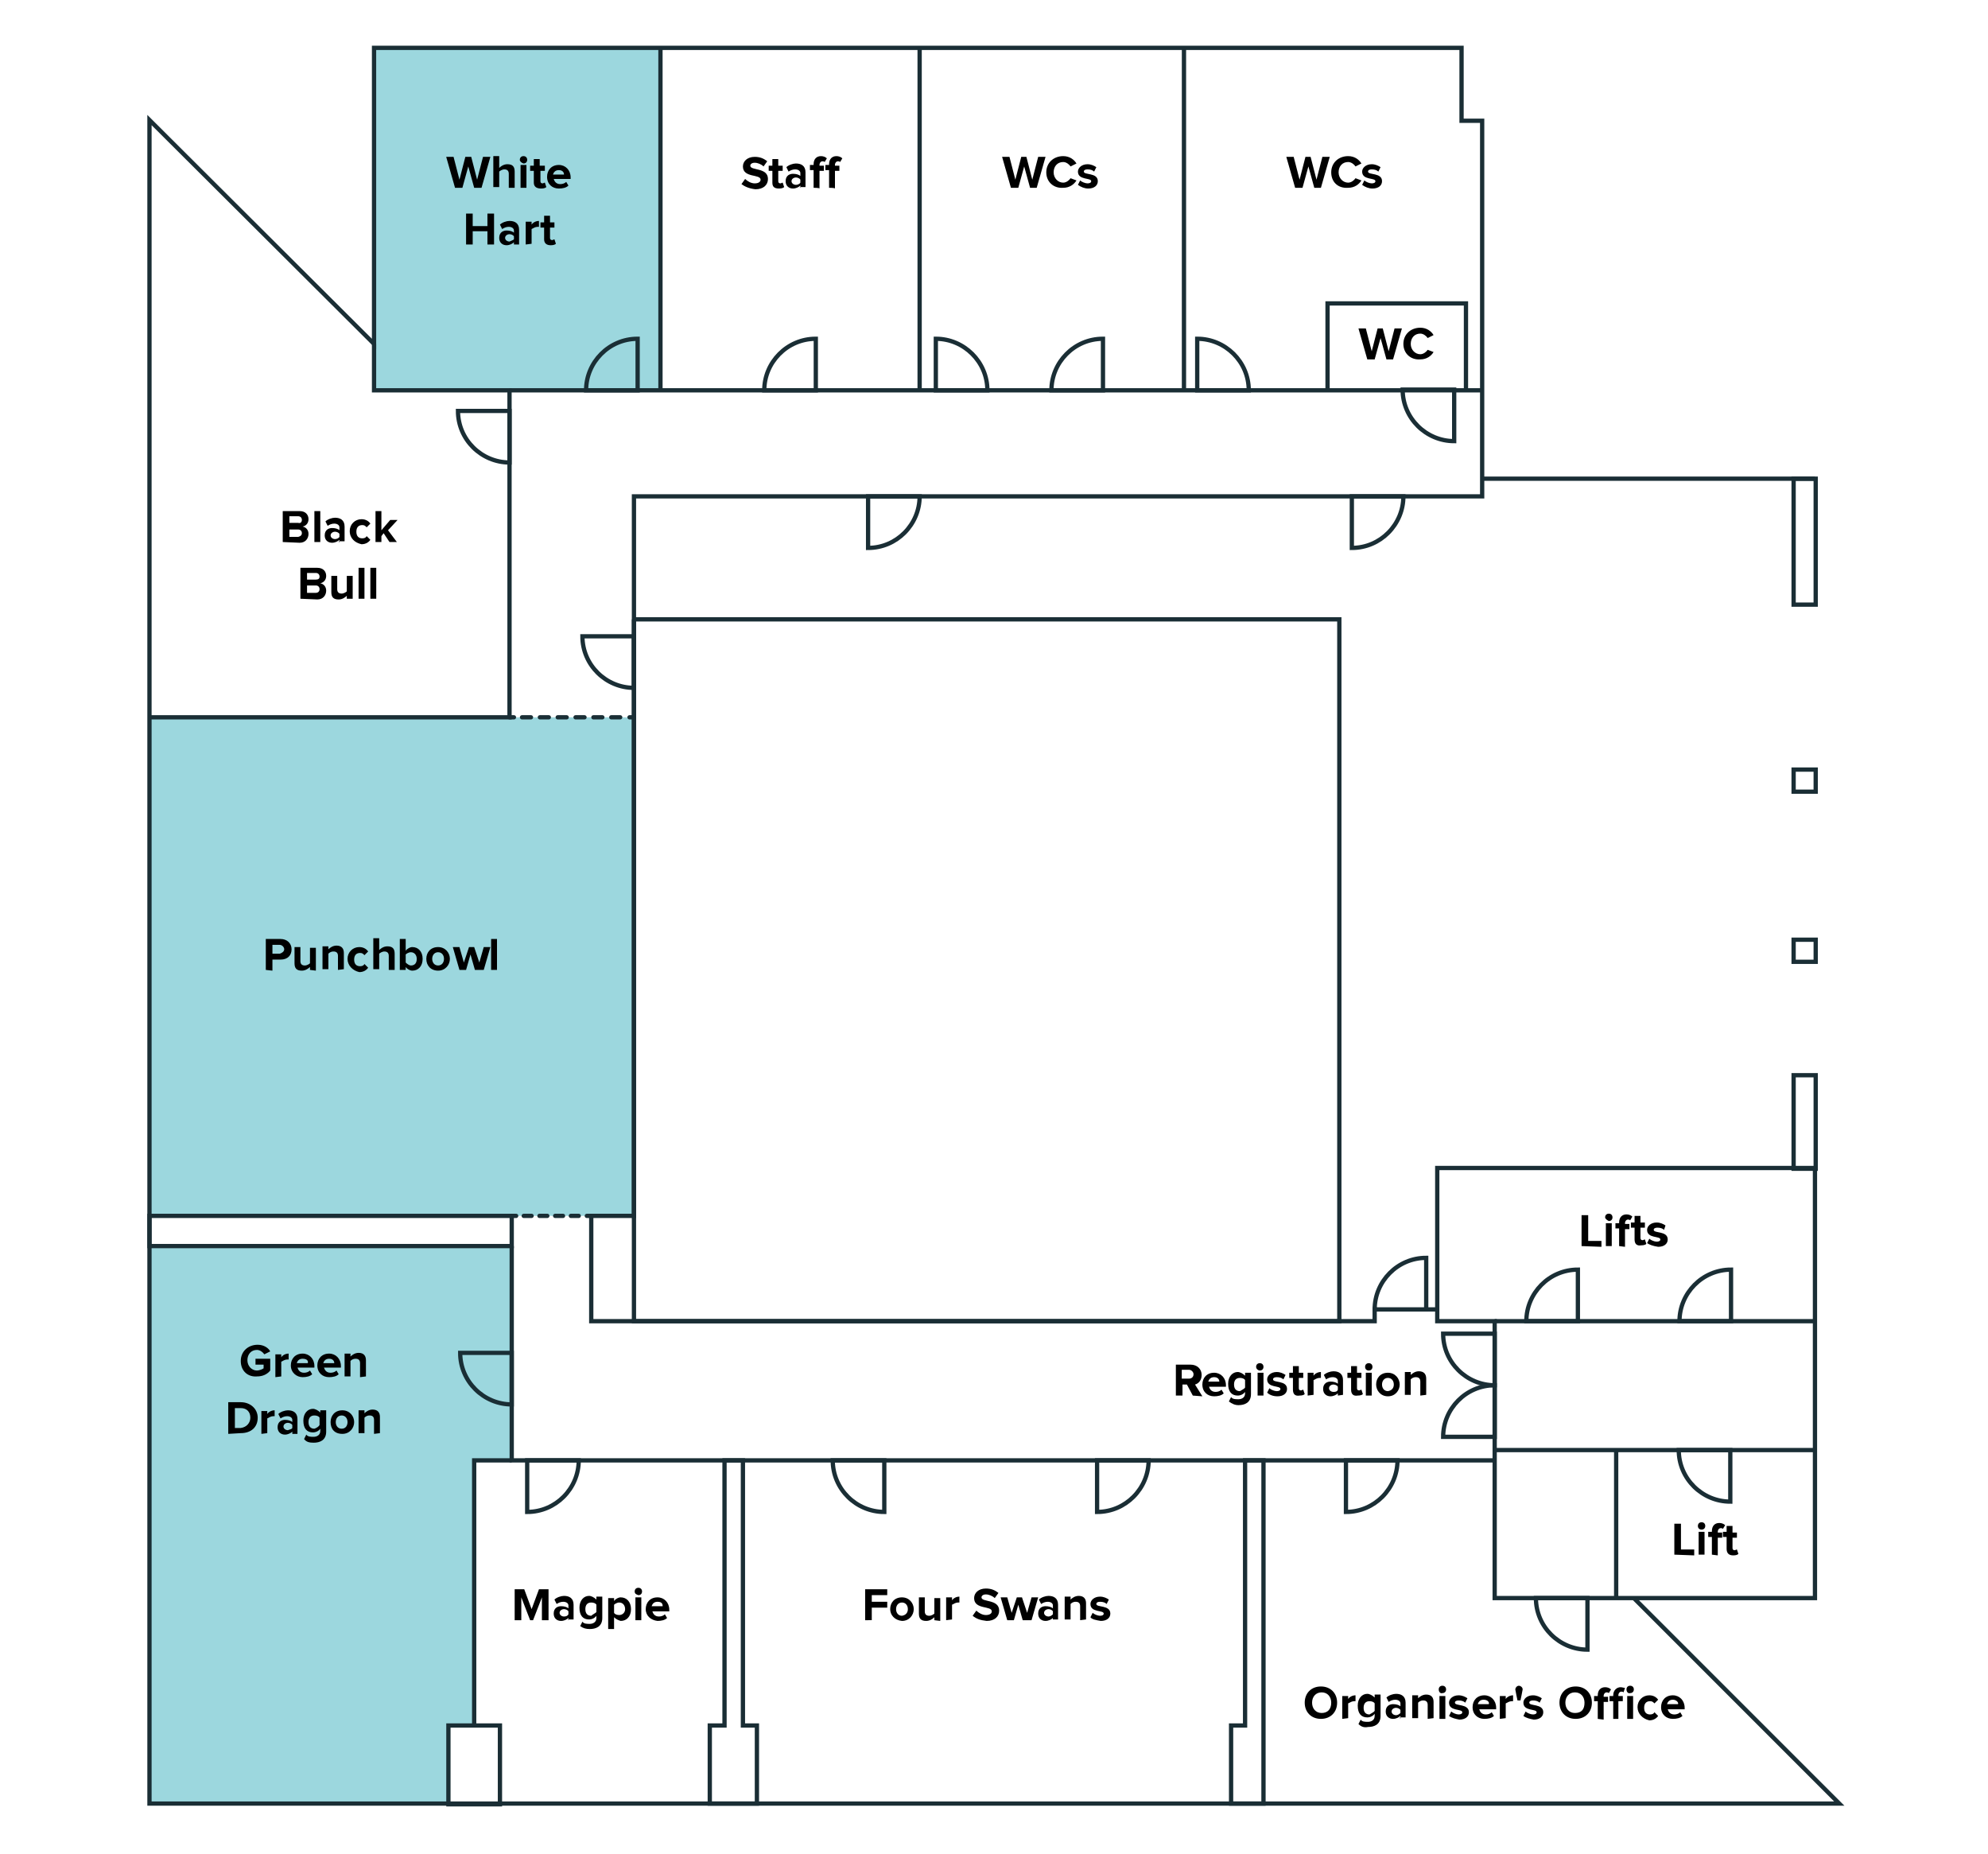 <?xml version="1.0" encoding="UTF-8"?>
<!-- Generator: Adobe Illustrator 27.8.0, SVG Export Plug-In . SVG Version: 6.00 Build 0)  -->
<svg xmlns="http://www.w3.org/2000/svg" xmlns:xlink="http://www.w3.org/1999/xlink" version="1.1" id="Layer_1" x="0px" y="0px" viewBox="0 0 270 251.8" style="enable-background:new 0 0 270 251.8;" xml:space="preserve">
<style type="text/css">
	.st0{fill:none;}
	.st1{fill:none;stroke:#1A2E35;stroke-width:0.581;stroke-miterlimit:10;}
	.st2{opacity:0.7;fill:#73C7D1;enable-background:new    ;}
	.st3{fill:none;stroke:#1A2E35;stroke-width:0.581;stroke-linecap:round;stroke-linejoin:round;}
	.st4{fill:none;stroke:#1A2E35;stroke-width:0.581;stroke-linecap:round;stroke-linejoin:round;stroke-dasharray:1.212,1.212;}
	.st5{fill:none;stroke:#1A2E35;stroke-width:0.581;stroke-linecap:round;stroke-linejoin:round;stroke-dasharray:1.067,1.067;}
</style>
<g id="Room_colours">
	<polygon class="st0" points="98.4,198.3 64.4,198.3 64.4,234.3 67.9,234.3 67.9,244.9 96.4,244.9 96.4,234.3 98.4,234.3  "></polygon>
	<polygon class="st1" points="100.9,234.3 100.9,198.3 98.4,198.3 98.4,234.3 96.4,234.3 96.4,244.9 98.4,244.9 100.9,244.9    102.8,244.9 102.8,234.3  "></polygon>
	<polygon class="st0" points="169.1,198.3 100.9,198.3 100.9,234.3 102.8,234.3 102.8,244.9 167.2,244.9 167.2,234.3 169.1,234.3     "></polygon>
	<polygon class="st2" points="69.5,169.2 20.3,169.2 20.3,244.9 60.9,244.9 60.9,234.3 64.4,234.3 64.4,198.3 69.5,198.3  "></polygon>
	<rect x="20.3" y="97.4" class="st2" width="65.8" height="67.7"></rect>
	<polygon class="st0" points="69.2,53 50.8,53 50.8,46.7 20.3,16.3 20.3,97.4 68.8,97.4  "></polygon>
	<rect x="50.8" y="6.5" class="st2" width="38.9" height="46.5"></rect>
</g>
<polygon class="st1" points="169.1,198.3 169.1,234.3 167.2,234.3 167.2,244.9 169.1,244.9 171.6,244.9 171.6,198.3 "></polygon>
<rect x="60.9" y="234.3" class="st1" width="7" height="10.7"></rect>
<rect x="20.3" y="165.1" class="st1" width="49.2" height="4.1"></rect>
<polyline class="st1" points="186.7,177.5 186.7,179.4 80.3,179.4 80.3,165.1 86.1,165.1 86.1,67.4 201.3,67.4 201.3,16.4   198.5,16.4 198.5,6.5 50.8,6.5 50.8,46.7 20.3,16.3 20.3,244.9 249.8,244.9 221.9,217 246.5,217 246.5,158.6 195.2,158.6   195.2,179.4 203,179.4 203,217 209.7,217 221.9,217 "></polyline>
<line class="st1" x1="203" y1="179.4" x2="246.5" y2="179.4"></line>
<line class="st1" x1="203" y1="196.9" x2="246.5" y2="196.9"></line>
<polyline class="st1" points="20.3,97.4 69.2,97.4 69.2,53 50.8,53 50.8,46.7 "></polyline>
<line class="st1" x1="69.2" y1="53" x2="201.3" y2="53"></line>
<line class="st1" x1="89.7" y1="6.5" x2="89.7" y2="53"></line>
<line class="st1" x1="124.9" y1="6.5" x2="124.9" y2="53"></line>
<line class="st1" x1="160.8" y1="6.5" x2="160.8" y2="53"></line>
<polyline class="st1" points="69.5,169.2 69.5,198.3 81.8,198.3 171.6,198.3 203,198.3 "></polyline>
<polyline class="st1" points="86.1,84.1 86.1,179.4 181.9,179.4 181.9,84.1 86.1,84.1 "></polyline>
<line class="st1" x1="201.3" y1="65" x2="246.5" y2="65"></line>
<rect x="243.6" y="65" class="st1" width="3" height="17.1"></rect>
<rect x="243.6" y="104.5" class="st1" width="3" height="3"></rect>
<rect x="243.6" y="127.6" class="st1" width="3" height="3"></rect>
<rect x="243.6" y="146" class="st1" width="3" height="12.7"></rect>
<path class="st1" d="M69.2,62.8L69.2,62.8c-3.8,0-7-3.1-7-7l0,0h7V62.8z"></path>
<path class="st1" d="M69.5,190.7L69.5,190.7c-3.8,0-7-3.1-7-7l0,0h7V190.7z"></path>
<path class="st1" d="M78.6,198.3L78.6,198.3c0,3.8-3.1,7-7,7l0,0v-7H78.6z"></path>
<path class="st1" d="M156,198.3L156,198.3c0,3.8-3.1,7-7,7l0,0v-7H156z"></path>
<path class="st1" d="M189.8,198.3L189.8,198.3c0,3.8-3.1,7-7,7l0,0v-7H189.8z"></path>
<path class="st1" d="M203,188.1L203,188.1c-3.8,0-7-3.1-7-7l0,0h7V188.1z"></path>
<path class="st1" d="M196,195.1L196,195.1c0-3.8,3.1-7,7-7l0,0v7H196z"></path>
<path class="st1" d="M186.7,177.8L186.7,177.8c0-3.8,3.1-7,7-7l0,0v7H186.7z"></path>
<path class="st1" d="M207.3,179.4L207.3,179.4c0-3.8,3.1-7,7-7l0,0v7H207.3z"></path>
<path class="st1" d="M228.1,179.4L228.1,179.4c0-3.8,3.1-7,7-7l0,0v7H228.1z"></path>
<path class="st1" d="M235,203.9L235,203.9c-3.8,0-7-3.1-7-7l0,0h7V203.9z"></path>
<path class="st1" d="M215.6,224L215.6,224c-3.8,0-7-3.1-7-7l0,0h7V224z"></path>
<path class="st1" d="M120.1,205.3L120.1,205.3c-3.8,0-7-3.1-7-7l0,0h7V205.3z"></path>
<path class="st1" d="M79.6,53L79.6,53c0-3.8,3.1-7,7-7l0,0v7H79.6z"></path>
<path class="st1" d="M86.1,93.4L86.1,93.4c-3.8,0-7-3.1-7-7l0,0h7V93.4z"></path>
<path class="st1" d="M103.8,53L103.8,53c0-3.8,3.1-7,7-7l0,0v7H103.8z"></path>
<path class="st1" d="M142.8,53L142.8,53c0-3.8,3.1-7,7-7l0,0v7H142.8z"></path>
<path class="st1" d="M197.5,59.9L197.5,59.9c-3.8,0-7-3.1-7-7l0,0h7V59.9z"></path>
<path class="st1" d="M190.6,67.4L190.6,67.4c0,3.8-3.1,7-7,7l0,0v-7H190.6z"></path>
<path class="st1" d="M124.9,67.4L124.9,67.4c0,3.8-3.1,7-7,7l0,0v-7H124.9z"></path>
<path class="st1" d="M127.1,46L127.1,46c3.8,0,7,3.1,7,7l0,0h-7C127.1,53,127.1,46,127.1,46z"></path>
<path class="st1" d="M162.6,46L162.6,46c3.8,0,7,3.1,7,7l0,0h-7V46z"></path>
<polyline class="st1" points="64.4,234.3 64.4,198.3 69.5,198.3 "></polyline>
<line class="st1" x1="193.8" y1="177.8" x2="195.2" y2="177.8"></line>
<g>
	<line class="st3" x1="69.2" y1="97.4" x2="69.8" y2="97.4"></line>
	<line class="st4" x1="70.9" y1="97.4" x2="84.9" y2="97.4"></line>
	<line class="st3" x1="85.5" y1="97.4" x2="86.1" y2="97.4"></line>
</g>
<g>
	<line class="st3" x1="80.3" y1="165.1" x2="79.7" y2="165.1"></line>
	<line class="st5" x1="78.6" y1="165.1" x2="70.6" y2="165.1"></line>
	<line class="st3" x1="70.1" y1="165.1" x2="69.5" y2="165.1"></line>
</g>
<line class="st1" x1="219.5" y1="196.9" x2="219.5" y2="217"></line>
<polyline class="st1" points="180.3,53 180.3,41.2 199.1,41.2 199.1,53 "></polyline>
<g id="Text">
	<g>
		<path d="M177.2,231.2c0-1.3,0.9-2.2,2.2-2.2s2.2,0.9,2.2,2.2s-0.9,2.2-2.2,2.2C178.1,233.4,177.2,232.5,177.2,231.2z M180.8,231.2    c0-0.8-0.5-1.4-1.3-1.4s-1.3,0.6-1.3,1.4s0.5,1.4,1.3,1.4S180.8,232.1,180.8,231.2z"></path>
		<path d="M182.3,233.4v-3.1h0.8v0.4c0.2-0.3,0.6-0.5,1-0.5v0.8c-0.1,0-0.1,0-0.2,0c-0.3,0-0.6,0.2-0.8,0.3v2L182.3,233.4    L182.3,233.4z"></path>
		<path d="M184.5,234.1l0.3-0.6c0.2,0.3,0.6,0.3,1,0.3s0.9-0.2,0.9-0.8v-0.3c-0.2,0.3-0.6,0.5-1,0.5c-0.8,0-1.3-0.5-1.3-1.6    c0-1,0.6-1.6,1.3-1.6c0.3,0,0.7,0.2,1,0.5v-0.4h0.8v2.9c0,1.2-0.9,1.5-1.7,1.5C185.3,234.6,184.9,234.5,184.5,234.1z M186.7,232.3    v-1c-0.1-0.2-0.4-0.3-0.7-0.3c-0.5,0-0.8,0.3-0.8,0.9s0.3,0.9,0.8,0.9C186.3,232.6,186.6,232.5,186.7,232.3z"></path>
		<path d="M190.2,233.4V233c-0.2,0.2-0.6,0.4-1,0.4c-0.5,0-1-0.3-1-1c0-0.8,0.6-1,1-1s0.8,0.1,1,0.3v-0.4c0-0.3-0.3-0.5-0.7-0.5    c-0.3,0-0.6,0.1-0.9,0.3l-0.3-0.6c0.3-0.3,0.9-0.5,1.3-0.5c0.7,0,1.3,0.3,1.3,1.2v2h-0.8L190.2,233.4L190.2,233.4z M190.2,232.6    v-0.4c-0.1-0.2-0.4-0.3-0.6-0.3c-0.3,0-0.6,0.2-0.6,0.5s0.3,0.5,0.6,0.5C189.8,232.9,190,232.8,190.2,232.6z"></path>
		<path d="M193.9,233.4v-1.9c0-0.4-0.2-0.6-0.6-0.6s-0.6,0.2-0.7,0.3v2.1h-0.8v-3.1h0.8v0.4c0.2-0.2,0.6-0.5,1.1-0.5    c0.7,0,1,0.4,1,1v2.2L193.9,233.4L193.9,233.4z"></path>
		<path d="M195.4,229.4c0-0.3,0.2-0.5,0.5-0.5s0.5,0.2,0.5,0.5s-0.2,0.5-0.5,0.5C195.6,230,195.4,229.7,195.4,229.4z M195.5,233.4    v-3.1h0.8v3.1H195.5z"></path>
		<path d="M196.8,233l0.3-0.6c0.2,0.2,0.7,0.4,1,0.4s0.5-0.1,0.5-0.3c0-0.5-1.8-0.1-1.8-1.3c0-0.5,0.5-1,1.3-1    c0.5,0,0.9,0.2,1.2,0.4l-0.3,0.6c-0.2-0.2-0.5-0.3-0.9-0.3c-0.3,0-0.5,0.1-0.5,0.3c0,0.5,1.9,0.1,1.9,1.3c0,0.6-0.5,1-1.3,1    C197.7,233.4,197.2,233.3,196.8,233z"></path>
		<path d="M200,231.8c0-0.9,0.6-1.6,1.6-1.6c0.9,0,1.6,0.7,1.6,1.7v0.2h-2.3c0.1,0.3,0.3,0.7,0.9,0.7c0.3,0,0.6-0.1,0.8-0.3l0.3,0.5    c-0.3,0.3-0.8,0.4-1.3,0.4C200.7,233.4,200,232.8,200,231.8z M201.5,230.8c-0.5,0-0.7,0.3-0.8,0.6h1.5    C202.3,231.2,202.1,230.8,201.5,230.8z"></path>
		<path d="M203.7,233.4v-3.1h0.8v0.4c0.2-0.3,0.6-0.5,1-0.5v0.8c-0.1,0-0.1,0-0.2,0c-0.3,0-0.6,0.2-0.8,0.3v2L203.7,233.4    L203.7,233.4z"></path>
		<path d="M206.1,230.9c0,0-0.3-1.4-0.3-1.5c0-0.2,0.2-0.5,0.5-0.5c0.2,0,0.5,0.2,0.5,0.5c0,0.1-0.3,1.5-0.3,1.5H206.1z"></path>
		<path d="M206.9,233l0.3-0.6c0.2,0.2,0.7,0.4,1,0.4s0.5-0.1,0.5-0.3c0-0.5-1.8-0.1-1.8-1.3c0-0.5,0.5-1,1.3-1    c0.5,0,0.9,0.2,1.2,0.4l-0.3,0.6c-0.2-0.2-0.5-0.3-0.9-0.3c-0.3,0-0.5,0.1-0.5,0.3c0,0.5,1.9,0.1,1.9,1.3c0,0.6-0.5,1-1.3,1    C207.8,233.4,207.3,233.3,206.9,233z"></path>
		<path d="M211.8,231.2c0-1.3,0.9-2.2,2.2-2.2s2.2,0.9,2.2,2.2s-0.9,2.2-2.2,2.2S211.8,232.5,211.8,231.2z M215.2,231.2    c0-0.8-0.5-1.4-1.3-1.4s-1.3,0.6-1.3,1.4s0.5,1.4,1.3,1.4C214.8,232.6,215.2,232.1,215.2,231.2z"></path>
		<path d="M217,233.4V231h-0.5v-0.7h0.5v-0.1c0-0.7,0.4-1.1,1-1.1c0.3,0,0.6,0.1,0.8,0.3l-0.3,0.5c-0.1-0.1-0.2-0.1-0.3-0.1    c-0.2,0-0.4,0.2-0.4,0.5v0.1h0.6v0.7h-0.6v2.4L217,233.4L217,233.4z M219.1,233.4V231h-0.5v-0.7h0.5v-0.1c0-0.7,0.5-1.1,1-1.1    c0.2,0,0.5,0.1,0.6,0.1l-0.2,0.6c-0.1-0.1-0.2-0.1-0.3-0.1c-0.2,0-0.4,0.2-0.4,0.5v0.1h0.6v0.7h-0.6v2.4H219.1z M220.9,229.4    c0-0.3,0.2-0.5,0.5-0.5s0.5,0.2,0.5,0.5s-0.2,0.5-0.5,0.5C221.1,230,220.9,229.7,220.9,229.4z M221,233.4v-3.1h0.8v3.1H221z"></path>
		<path d="M222.4,231.8c0-0.9,0.7-1.6,1.6-1.6c0.6,0,1,0.3,1.2,0.6l-0.5,0.5c-0.2-0.2-0.3-0.3-0.6-0.3c-0.5,0-0.8,0.3-0.8,0.9    s0.3,0.9,0.8,0.9c0.3,0,0.5-0.1,0.6-0.3l0.5,0.5c-0.2,0.3-0.6,0.6-1.2,0.6C223.1,233.4,222.4,232.7,222.4,231.8z"></path>
		<path d="M225.6,231.8c0-0.9,0.6-1.6,1.6-1.6c0.9,0,1.6,0.7,1.6,1.7v0.2h-2.3c0.1,0.3,0.3,0.7,0.9,0.7c0.3,0,0.6-0.1,0.8-0.3    l0.3,0.5c-0.3,0.3-0.8,0.4-1.3,0.4C226.3,233.4,225.6,232.8,225.6,231.8z M227.2,230.8c-0.5,0-0.7,0.3-0.8,0.6h1.5    C228,231.2,227.7,230.8,227.2,230.8z"></path>
	</g>
	<g>
		<path d="M117.5,220v-4.2h3v0.8h-2.1v0.9h2.1v0.8h-2.1v1.7H117.5z"></path>
		<path d="M120.9,218.5c0-0.9,0.6-1.6,1.6-1.6s1.6,0.8,1.6,1.6s-0.6,1.6-1.6,1.6C121.5,220,120.9,219.3,120.9,218.5z M123.3,218.5    c0-0.5-0.3-0.9-0.8-0.9s-0.8,0.4-0.8,0.9s0.3,0.9,0.8,0.9C123.1,219.3,123.3,218.9,123.3,218.5z"></path>
		<path d="M126.9,220v-0.4c-0.2,0.2-0.6,0.5-1.1,0.5c-0.7,0-1-0.3-1-1v-2.2h0.8v1.9c0,0.4,0.2,0.6,0.6,0.6c0.3,0,0.6-0.2,0.7-0.3    V217h0.8v3.1L126.9,220L126.9,220z"></path>
		<path d="M128.5,220v-3.1h0.8v0.4c0.2-0.3,0.6-0.5,1-0.5v0.8c-0.1,0-0.1,0-0.2,0c-0.3,0-0.6,0.2-0.8,0.3v2L128.5,220L128.5,220z"></path>
		<path d="M132.1,219.4l0.5-0.7c0.3,0.3,0.8,0.6,1.3,0.6s0.8-0.2,0.8-0.5c0-0.8-2.4-0.2-2.4-1.8c0-0.7,0.6-1.3,1.6-1.3    c0.7,0,1.2,0.2,1.7,0.6l-0.5,0.7c-0.3-0.3-0.8-0.5-1.2-0.5s-0.6,0.2-0.6,0.4c0,0.7,2.4,0.2,2.4,1.8c0,0.8-0.6,1.4-1.7,1.4    C133.1,220,132.6,219.8,132.1,219.4z"></path>
		<path d="M138.9,220l-0.6-2.1l-0.6,2.1h-0.9l-0.9-3.1h0.9l0.6,2.1l0.7-2.1h0.7l0.7,2.1l0.6-2.1h0.9l-0.9,3.1H138.9z"></path>
		<path d="M143,220v-0.3c-0.2,0.2-0.6,0.4-1,0.4c-0.5,0-1-0.3-1-1c0-0.8,0.6-1,1-1s0.8,0.1,1,0.3V218c0-0.3-0.3-0.5-0.7-0.5    c-0.3,0-0.6,0.1-0.9,0.3l-0.3-0.6c0.3-0.3,0.9-0.5,1.3-0.5c0.7,0,1.3,0.3,1.3,1.2v2H143V220z M143,219.2v-0.4    c-0.1-0.2-0.4-0.3-0.6-0.3c-0.3,0-0.6,0.2-0.6,0.5s0.3,0.5,0.6,0.5C142.6,219.5,142.8,219.4,143,219.2z"></path>
		<path d="M146.7,220v-1.9c0-0.4-0.2-0.6-0.6-0.6s-0.6,0.2-0.7,0.3v2.1h-0.8v-3.1h0.8v0.4c0.2-0.2,0.6-0.5,1.1-0.5c0.7,0,1,0.4,1,1    v2.2L146.7,220L146.7,220z"></path>
		<path d="M148.1,219.6l0.3-0.6c0.2,0.2,0.7,0.4,1,0.4s0.5-0.1,0.5-0.3c0-0.5-1.8-0.1-1.8-1.3c0-0.5,0.5-1,1.3-1    c0.5,0,0.9,0.2,1.2,0.4l-0.3,0.6c-0.2-0.2-0.5-0.3-0.9-0.3c-0.3,0-0.5,0.1-0.5,0.3c0,0.5,1.9,0.1,1.9,1.3c0,0.6-0.5,1-1.3,1    C148.9,220,148.3,219.9,148.1,219.6z"></path>
	</g>
	<g>
		<path d="M214.8,169.2V165h0.9v3.5h1.8v0.8L214.8,169.2L214.8,169.2z"></path>
		<path d="M218,165.3c0-0.3,0.2-0.5,0.5-0.5s0.5,0.2,0.5,0.5s-0.2,0.5-0.5,0.5C218.3,165.7,218,165.5,218,165.3z M218.1,169.2v-3.1    h0.8v3.1H218.1z"></path>
		<path d="M219.9,169.2v-2.4h-0.5v-0.7h0.5V166c0-0.7,0.4-1.1,1-1.1c0.3,0,0.6,0.1,0.8,0.3l-0.3,0.5c-0.1-0.1-0.2-0.1-0.3-0.1    c-0.2,0-0.4,0.2-0.4,0.5v0.1h0.6v0.7h-0.6v2.4L219.9,169.2L219.9,169.2z"></path>
		<path d="M222,168.3v-1.6h-0.5V166h0.5v-0.9h0.8v0.9h0.6v0.7h-0.6v1.4c0,0.2,0.1,0.3,0.3,0.3c0.1,0,0.2-0.1,0.3-0.1l0.2,0.6    c-0.1,0.1-0.3,0.2-0.7,0.2C222.3,169.2,222,168.9,222,168.3z"></path>
		<path d="M223.7,168.8l0.3-0.6c0.2,0.2,0.7,0.4,1,0.4s0.5-0.1,0.5-0.3c0-0.5-1.8-0.1-1.8-1.3c0-0.5,0.5-1,1.3-1    c0.5,0,0.9,0.2,1.2,0.4L226,167c-0.2-0.2-0.5-0.3-0.9-0.3c-0.3,0-0.5,0.1-0.5,0.3c0,0.5,1.9,0.1,1.9,1.3c0,0.6-0.5,1-1.3,1    C224.5,169.2,224,169,223.7,168.8z"></path>
	</g>
	<g>
		<path d="M64.4,25.5l-0.8-2.9l-0.8,2.9h-1l-1.2-4.2h1l0.8,3.1l0.8-3.1H64l0.8,3.1l0.8-3.1h1l-1.2,4.2H64.4z"></path>
		<path d="M69.1,25.5v-1.9c0-0.4-0.2-0.6-0.6-0.6c-0.3,0-0.6,0.2-0.7,0.3v2.1H67v-4.2h0.8v1.6c0.2-0.2,0.6-0.5,1.1-0.5    c0.7,0,1,0.3,1,1v2.2L69.1,25.5L69.1,25.5z"></path>
		<path d="M70.6,21.7c0-0.3,0.2-0.5,0.5-0.5s0.5,0.2,0.5,0.5s-0.2,0.5-0.5,0.5C70.8,22.1,70.6,21.9,70.6,21.7z M70.7,25.5v-3.1h0.8    v3.1H70.7z"></path>
		<path d="M72.5,24.8v-1.6H72v-0.7h0.5v-0.9h0.8v0.9H74v0.7h-0.6v1.4c0,0.2,0.1,0.3,0.3,0.3c0.1,0,0.2-0.1,0.3-0.1l0.2,0.6    c-0.1,0.1-0.3,0.2-0.7,0.2C72.8,25.6,72.5,25.3,72.5,24.8z"></path>
		<path d="M74.3,24c0-0.9,0.6-1.6,1.6-1.6c0.9,0,1.6,0.7,1.6,1.7v0.2h-2.3c0.1,0.3,0.3,0.7,0.9,0.7c0.3,0,0.6-0.1,0.8-0.3l0.3,0.5    c-0.3,0.3-0.8,0.4-1.3,0.4C75,25.6,74.3,25,74.3,24z M75.9,23.1c-0.5,0-0.7,0.3-0.8,0.6h1.5C76.6,23.4,76.4,23.1,75.9,23.1z"></path>
		<path d="M66.2,33.2v-1.8h-2v1.8h-0.9V29h0.9v1.7h2V29h0.9v4.2H66.2z"></path>
		<path d="M69.8,33.2v-0.3c-0.2,0.2-0.6,0.4-1,0.4c-0.5,0-1-0.3-1-1c0-0.8,0.6-1,1-1s0.8,0.1,1,0.3v-0.3c0-0.3-0.3-0.5-0.7-0.5    c-0.3,0-0.6,0.1-0.9,0.3l-0.3-0.6c0.3-0.3,0.9-0.5,1.3-0.5c0.7,0,1.3,0.3,1.3,1.2v2L69.8,33.2L69.8,33.2z M69.8,32.5v-0.4    c-0.1-0.2-0.4-0.3-0.6-0.3c-0.3,0-0.6,0.2-0.6,0.5c0,0.3,0.3,0.5,0.6,0.5C69.4,32.7,69.7,32.6,69.8,32.5z"></path>
		<path d="M71.4,33.2v-3.1h0.8v0.4c0.2-0.3,0.6-0.5,1-0.5v0.8c-0.1,0-0.1,0-0.2,0c-0.3,0-0.6,0.2-0.8,0.3v2L71.4,33.2L71.4,33.2z"></path>
		<path d="M73.9,32.5v-1.6h-0.5v-0.7h0.5v-0.9h0.8v0.9h0.6v0.7h-0.6v1.4c0,0.2,0.1,0.3,0.3,0.3c0.1,0,0.2-0.1,0.3-0.1l0.2,0.6    c-0.1,0.1-0.3,0.2-0.7,0.2C74.2,33.3,73.9,33,73.9,32.5z"></path>
	</g>
	<g>
		<path d="M100.7,25l0.5-0.7c0.3,0.3,0.8,0.6,1.3,0.6s0.8-0.2,0.8-0.5c0-0.8-2.4-0.2-2.4-1.8c0-0.7,0.6-1.3,1.6-1.3    c0.7,0,1.2,0.2,1.7,0.6l-0.5,0.7c-0.3-0.3-0.8-0.5-1.2-0.5c-0.4,0-0.6,0.2-0.6,0.4c0,0.7,2.4,0.2,2.4,1.8c0,0.8-0.6,1.4-1.7,1.4    C101.7,25.6,101.1,25.3,100.7,25z"></path>
		<path d="M104.9,24.8v-1.6h-0.5v-0.7h0.5v-0.9h0.8v0.9h0.6v0.7h-0.6v1.4c0,0.2,0.1,0.3,0.3,0.3c0.1,0,0.2-0.1,0.3-0.1l0.2,0.6    c-0.1,0.1-0.3,0.2-0.7,0.2C105.1,25.6,104.9,25.3,104.9,24.8z"></path>
		<path d="M108.7,25.5v-0.3c-0.2,0.2-0.6,0.4-1,0.4c-0.5,0-1-0.3-1-1c0-0.8,0.6-1,1-1s0.8,0.1,1,0.3v-0.4c0-0.3-0.3-0.5-0.7-0.5    c-0.3,0-0.6,0.1-0.9,0.3l-0.3-0.6c0.3-0.3,0.9-0.5,1.3-0.5c0.7,0,1.3,0.3,1.3,1.2v2h-0.8L108.7,25.5L108.7,25.5z M108.7,24.8v-0.4    c-0.1-0.2-0.4-0.3-0.6-0.3c-0.3,0-0.6,0.2-0.6,0.5s0.3,0.5,0.6,0.5C108.3,25.1,108.6,25,108.7,24.8z"></path>
		<path d="M110.5,25.5v-2.4H110v-0.7h0.5v-0.1c0-0.7,0.4-1.1,1-1.1c0.3,0,0.6,0.1,0.8,0.3L112,22c-0.1-0.1-0.2-0.1-0.3-0.1    c-0.2,0-0.4,0.2-0.4,0.5v0.1h0.6v0.7h-0.6v2.4C111.3,25.5,110.5,25.5,110.5,25.5z M112.6,25.5v-2.4h-0.5v-0.7h0.5v-0.1    c0-0.7,0.4-1.1,1-1.1c0.3,0,0.6,0.1,0.8,0.3l-0.3,0.5c-0.1-0.1-0.2-0.1-0.3-0.1c-0.2,0-0.4,0.2-0.4,0.5v0.1h0.6v0.7h-0.6v2.4    C113.4,25.5,112.6,25.5,112.6,25.5z"></path>
	</g>
	<g>
		<path d="M139.9,25.5l-0.8-2.9l-0.8,2.9h-1l-1.2-4.2h1l0.8,3.1l0.8-3.1h0.7l0.8,3.1l0.8-3.1h1l-1.2,4.2H139.9z"></path>
		<path d="M142.1,23.4c0-1.3,1-2.2,2.3-2.2c0.9,0,1.5,0.5,1.8,1l-0.8,0.4c-0.2-0.3-0.6-0.6-1-0.6c-0.8,0-1.3,0.6-1.3,1.4    s0.6,1.4,1.3,1.4c0.4,0,0.8-0.3,1-0.6l0.8,0.3c-0.3,0.5-0.9,1-1.8,1C143.1,25.6,142.1,24.7,142.1,23.4z"></path>
		<path d="M146.4,25.1l0.3-0.6c0.2,0.2,0.7,0.4,1,0.4s0.5-0.1,0.5-0.3c0-0.5-1.8-0.1-1.8-1.3c0-0.5,0.5-1,1.3-1    c0.5,0,0.9,0.2,1.2,0.4l-0.3,0.6c-0.2-0.2-0.5-0.3-0.9-0.3c-0.3,0-0.5,0.1-0.5,0.3c0,0.5,1.9,0.1,1.9,1.3c0,0.6-0.5,1-1.3,1    C147.3,25.6,146.8,25.4,146.4,25.1z"></path>
	</g>
	<g>
		<path d="M178.5,25.5l-0.8-2.9l-0.8,2.9h-1l-1.2-4.2h1l0.8,3.1l0.8-3.1h0.7l0.8,3.1l0.8-3.1h1l-1.2,4.2H178.5z"></path>
		<path d="M180.8,23.4c0-1.3,1-2.2,2.3-2.2c0.9,0,1.5,0.5,1.8,1l-0.8,0.4c-0.2-0.3-0.6-0.6-1-0.6c-0.8,0-1.3,0.6-1.3,1.4    s0.6,1.4,1.3,1.4c0.4,0,0.8-0.3,1-0.6l0.8,0.3c-0.3,0.5-0.9,1-1.8,1C181.7,25.6,180.8,24.7,180.8,23.4z"></path>
		<path d="M185,25.1l0.3-0.6c0.2,0.2,0.7,0.4,1,0.4s0.5-0.1,0.5-0.3c0-0.5-1.8-0.1-1.8-1.3c0-0.5,0.5-1,1.3-1c0.5,0,0.9,0.2,1.2,0.4    l-0.3,0.6c-0.2-0.2-0.5-0.3-0.9-0.3c-0.3,0-0.5,0.1-0.5,0.3c0,0.5,1.9,0.1,1.9,1.3c0,0.6-0.5,1-1.3,1    C185.9,25.6,185.4,25.4,185,25.1z"></path>
	</g>
	<g>
		<path d="M188.3,48.8l-0.8-2.9l-0.8,2.9h-1l-1.2-4.2h1l0.8,3.1l0.8-3.1h0.7l0.8,3.1l0.8-3.1h1l-1.2,4.2H188.3z"></path>
		<path d="M190.6,46.7c0-1.3,1-2.2,2.3-2.2c0.9,0,1.5,0.5,1.8,1l-0.8,0.4c-0.2-0.3-0.6-0.6-1-0.6c-0.8,0-1.3,0.6-1.3,1.4    s0.6,1.4,1.3,1.4c0.4,0,0.8-0.3,1-0.6l0.8,0.3c-0.3,0.5-0.9,1-1.8,1C191.6,48.9,190.6,48,190.6,46.7z"></path>
	</g>
	<g>
		<path d="M227.4,211.1v-4.2h0.9v3.5h1.8v0.8L227.4,211.1L227.4,211.1z"></path>
		<path d="M230.6,207.2c0-0.3,0.2-0.5,0.5-0.5s0.5,0.2,0.5,0.5s-0.2,0.5-0.5,0.5S230.6,207.5,230.6,207.2z M230.7,211.1V208h0.8v3.1    H230.7z"></path>
		<path d="M232.5,211.1v-2.4H232V208h0.5v-0.1c0-0.7,0.4-1.1,1-1.1c0.3,0,0.6,0.1,0.8,0.3l-0.3,0.5c-0.1-0.1-0.2-0.1-0.3-0.1    c-0.2,0-0.4,0.2-0.4,0.5v0.1h0.6v0.7h-0.6v2.4L232.5,211.1L232.5,211.1z"></path>
		<path d="M234.5,210.3v-1.6H234V208h0.5v-0.8h0.8v0.9h0.6v0.7h-0.6v1.4c0,0.2,0.1,0.3,0.3,0.3c0.1,0,0.2-0.1,0.3-0.1l0.2,0.6    c-0.1,0.1-0.3,0.2-0.7,0.2C234.8,211.2,234.5,210.9,234.5,210.3z"></path>
	</g>
	<g>
		<path d="M73.6,220v-3.1l-1.2,3.1H72l-1.2-3.1v3.1h-0.9v-4.2h1.3l1,2.7l1-2.7h1.3v4.2H73.6z"></path>
		<path d="M77.2,220v-0.3c-0.2,0.2-0.6,0.4-1,0.4c-0.5,0-1-0.3-1-1c0-0.8,0.6-1,1-1s0.8,0.1,1,0.3V218c0-0.3-0.3-0.5-0.7-0.5    c-0.3,0-0.6,0.1-0.9,0.3l-0.3-0.6c0.3-0.3,0.9-0.5,1.3-0.5c0.7,0,1.3,0.3,1.3,1.2v2h-0.8L77.2,220L77.2,220z M77.2,219.2v-0.4    c-0.1-0.2-0.4-0.3-0.6-0.3c-0.3,0-0.6,0.2-0.6,0.5s0.3,0.5,0.6,0.5C76.9,219.5,77.1,219.4,77.2,219.2z"></path>
		<path d="M78.8,220.8l0.3-0.6c0.2,0.3,0.6,0.3,1,0.3s0.9-0.2,0.9-0.8v-0.3c-0.2,0.3-0.6,0.5-1,0.5c-0.8,0-1.3-0.5-1.3-1.6    c0-1,0.6-1.6,1.3-1.6c0.3,0,0.7,0.2,1,0.5v-0.4h0.8v2.9c0,1.2-0.9,1.5-1.7,1.5C79.6,221.2,79.2,221.1,78.8,220.8z M81,218.9v-1    c-0.1-0.2-0.4-0.3-0.7-0.3c-0.5,0-0.8,0.3-0.8,0.9s0.3,0.9,0.8,0.9C80.5,219.2,80.8,219.1,81,218.9z"></path>
		<path d="M83.4,219.6v1.6h-0.8V217h0.8v0.4c0.2-0.3,0.6-0.5,0.9-0.5c0.8,0,1.4,0.6,1.4,1.6s-0.6,1.6-1.4,1.6    C84,220,83.7,219.9,83.4,219.6z M84.9,218.5c0-0.5-0.3-0.9-0.8-0.9c-0.3,0-0.6,0.2-0.7,0.3v1.1c0.1,0.2,0.4,0.3,0.7,0.3    C84.5,219.3,84.9,219,84.9,218.5z"></path>
		<path d="M86.2,216.1c0-0.3,0.2-0.5,0.5-0.5s0.5,0.2,0.5,0.5s-0.2,0.5-0.5,0.5C86.4,216.5,86.2,216.4,86.2,216.1z M86.3,220v-3.1    h0.8v3.1H86.3z"></path>
		<path d="M87.7,218.5c0-0.9,0.6-1.6,1.6-1.6c0.9,0,1.6,0.7,1.6,1.7v0.2h-2.3c0.1,0.3,0.3,0.7,0.9,0.7c0.3,0,0.6-0.1,0.8-0.3    l0.3,0.5c-0.3,0.3-0.8,0.4-1.3,0.4C88.4,220,87.7,219.4,87.7,218.5z M89.3,217.5c-0.5,0-0.7,0.3-0.8,0.6H90    C90,217.8,89.9,217.5,89.3,217.5z"></path>
	</g>
	<g>
		<path d="M32.7,184.8c0-1.3,1-2.2,2.3-2.2c0.9,0,1.5,0.5,1.7,0.9l-0.8,0.4c-0.2-0.3-0.6-0.6-1-0.6c-0.8,0-1.3,0.6-1.3,1.4    s0.6,1.4,1.3,1.4c0.3,0,0.8-0.2,0.9-0.3v-0.5h-1.1v-0.8h2v1.6c-0.4,0.5-1,0.8-1.8,0.8C33.7,187,32.7,186.2,32.7,184.8z"></path>
		<path d="M37.4,187v-3.1h0.8v0.4c0.2-0.3,0.6-0.5,1-0.5v0.8c-0.1,0-0.1,0-0.2,0c-0.3,0-0.6,0.2-0.8,0.3v2L37.4,187L37.4,187z"></path>
		<path d="M39.5,185.4c0-0.9,0.6-1.6,1.6-1.6c0.9,0,1.6,0.7,1.6,1.7v0.2h-2.3c0.1,0.3,0.3,0.7,0.9,0.7c0.3,0,0.6-0.1,0.8-0.3    l0.3,0.5c-0.3,0.3-0.8,0.4-1.3,0.4C40.3,187,39.5,186.4,39.5,185.4z M41.1,184.5c-0.5,0-0.7,0.3-0.8,0.6h1.5    C41.9,184.8,41.7,184.5,41.1,184.5z"></path>
		<path d="M43.1,185.4c0-0.9,0.6-1.6,1.6-1.6c0.9,0,1.6,0.7,1.6,1.7v0.2H44c0.1,0.3,0.3,0.7,0.9,0.7c0.3,0,0.6-0.1,0.8-0.3l0.3,0.5    c-0.3,0.3-0.8,0.4-1.3,0.4C43.8,187,43.1,186.4,43.1,185.4z M44.7,184.5c-0.5,0-0.7,0.3-0.8,0.6h1.5    C45.4,184.8,45.2,184.5,44.7,184.5z"></path>
		<path d="M48.9,187v-1.9c0-0.4-0.2-0.6-0.6-0.6s-0.6,0.2-0.7,0.3v2.1h-0.8v-3.1h0.8v0.4c0.2-0.2,0.6-0.5,1.1-0.5c0.7,0,1,0.4,1,1    v2.2L48.9,187L48.9,187z"></path>
		<path d="M31,194.7v-4.3h1.7c1.3,0,2.3,0.9,2.3,2.1c0,1.3-0.9,2.1-2.3,2.1L31,194.7L31,194.7z M34,192.5c0-0.8-0.5-1.3-1.3-1.3    h-0.8v2.7h0.8C33.5,193.8,34,193.2,34,192.5z"></path>
		<path d="M35.5,194.7v-3.1h0.8v0.4c0.2-0.3,0.6-0.5,1-0.5v0.8c-0.1,0-0.1,0-0.2,0c-0.3,0-0.6,0.2-0.8,0.3v2L35.5,194.7L35.5,194.7z    "></path>
		<path d="M39.7,194.7v-0.3c-0.2,0.2-0.6,0.4-1,0.4c-0.5,0-1-0.3-1-1c0-0.8,0.6-1,1-1s0.8,0.1,1,0.3v-0.3c0-0.3-0.3-0.5-0.7-0.5    c-0.3,0-0.6,0.1-0.9,0.3l-0.3-0.6c0.3-0.3,0.9-0.5,1.3-0.5c0.7,0,1.3,0.3,1.3,1.2v2L39.7,194.7L39.7,194.7z M39.7,193.9v-0.4    c-0.1-0.2-0.4-0.3-0.6-0.3c-0.3,0-0.6,0.2-0.6,0.5s0.3,0.5,0.6,0.5C39.3,194.1,39.6,194.1,39.7,193.9z"></path>
		<path d="M41.3,195.4l0.3-0.6c0.2,0.3,0.6,0.3,1,0.3s0.9-0.2,0.9-0.8V194c-0.2,0.3-0.6,0.5-1,0.5c-0.8,0-1.3-0.5-1.3-1.6    c0-1,0.6-1.6,1.3-1.6c0.3,0,0.7,0.2,1,0.5v-0.3h0.8v2.9c0,1.2-0.9,1.5-1.7,1.5C42,195.9,41.6,195.8,41.3,195.4z M43.4,193.5v-1    c-0.1-0.2-0.4-0.3-0.7-0.3c-0.5,0-0.8,0.3-0.8,0.9s0.3,0.9,0.8,0.9C43,193.9,43.3,193.7,43.4,193.5z"></path>
		<path d="M44.9,193.1c0-0.9,0.6-1.6,1.6-1.6s1.6,0.8,1.6,1.6s-0.6,1.6-1.6,1.6C45.4,194.7,44.9,194,44.9,193.1z M47.2,193.1    c0-0.5-0.3-0.9-0.8-0.9s-0.8,0.4-0.8,0.9s0.3,0.9,0.8,0.9C47,194,47.2,193.5,47.2,193.1z"></path>
		<path d="M50.8,194.7v-1.9c0-0.4-0.2-0.6-0.6-0.6s-0.6,0.2-0.7,0.3v2.1h-0.8v-3.1h0.8v0.4c0.2-0.2,0.6-0.5,1.1-0.5c0.7,0,1,0.4,1,1    v2.2L50.8,194.7L50.8,194.7z"></path>
	</g>
	<g>
		<path d="M36.1,131.7v-4.2h2c0.9,0,1.5,0.6,1.5,1.4c0,0.8-0.5,1.4-1.5,1.4H37v1.5L36.1,131.7L36.1,131.7z M38.6,128.9    c0-0.3-0.3-0.6-0.6-0.6h-1v1.2h1C38.3,129.4,38.6,129.2,38.6,128.9z"></path>
		<path d="M42.1,131.7v-0.4c-0.2,0.2-0.6,0.5-1.1,0.5c-0.7,0-1-0.3-1-1v-2.2h0.8v1.9c0,0.4,0.2,0.6,0.6,0.6c0.3,0,0.6-0.2,0.7-0.3    v-2.1h0.8v3.1L42.1,131.7L42.1,131.7z"></path>
		<path d="M45.9,131.7v-1.9c0-0.4-0.2-0.6-0.6-0.6s-0.6,0.2-0.7,0.3v2.1h-0.8v-3.1h0.8v0.4c0.2-0.2,0.6-0.5,1.1-0.5c0.7,0,1,0.4,1,1    v2.2L45.9,131.7L45.9,131.7z"></path>
		<path d="M47.2,130.2c0-0.9,0.7-1.6,1.6-1.6c0.6,0,1,0.3,1.2,0.6l-0.5,0.5c-0.2-0.2-0.3-0.3-0.6-0.3c-0.5,0-0.8,0.3-0.8,0.9    s0.3,0.9,0.8,0.9c0.3,0,0.5-0.1,0.6-0.3l0.5,0.5c-0.2,0.3-0.6,0.6-1.2,0.6C47.9,131.8,47.2,131.1,47.2,130.2z"></path>
		<path d="M52.8,131.7v-1.9c0-0.4-0.2-0.6-0.6-0.6c-0.3,0-0.6,0.2-0.7,0.3v2.1h-0.8v-4.2h0.8v1.6c0.2-0.2,0.6-0.5,1.1-0.5    c0.7,0,1,0.3,1,1v2.2L52.8,131.7L52.8,131.7z"></path>
		<path d="M54.3,131.7v-4.2h0.8v1.6c0.2-0.3,0.6-0.5,0.9-0.5c0.8,0,1.4,0.6,1.4,1.6s-0.6,1.6-1.4,1.6c-0.3,0-0.7-0.2-0.9-0.5v0.4    L54.3,131.7L54.3,131.7z M55.8,131.1c0.5,0,0.8-0.3,0.8-0.9c0-0.5-0.3-0.9-0.8-0.9c-0.3,0-0.6,0.2-0.7,0.3v1.1    C55.3,130.9,55.6,131.1,55.8,131.1z"></path>
		<path d="M57.9,130.2c0-0.9,0.6-1.6,1.6-1.6s1.6,0.8,1.6,1.6s-0.6,1.6-1.6,1.6S57.9,131.1,57.9,130.2z M60.3,130.2    c0-0.5-0.3-0.9-0.8-0.9s-0.8,0.4-0.8,0.9s0.3,0.9,0.8,0.9C60,131.1,60.3,130.7,60.3,130.2z"></path>
		<path d="M64.5,131.7l-0.6-2.1l-0.6,2.1h-0.9l-0.9-3.1h0.9l0.6,2.1l0.7-2.1h0.7l0.7,2.1l0.6-2.1h0.9l-0.9,3.1H64.5z"></path>
		<path d="M66.7,131.7v-4.2h0.8v4.2H66.7z"></path>
	</g>
	<g>
		<path d="M38.4,73.6v-4.2h2.3c0.8,0,1.2,0.5,1.2,1.1c0,0.5-0.3,0.9-0.8,1c0.5,0.1,0.8,0.5,0.8,1c0,0.6-0.4,1.2-1.2,1.2L38.4,73.6    L38.4,73.6z M41,70.6c0-0.3-0.2-0.5-0.5-0.5h-1.2V71h1.2C40.8,71.1,41,70.9,41,70.6z M41,72.4c0-0.3-0.2-0.5-0.5-0.5h-1.2v1h1.2    C40.9,72.8,41,72.6,41,72.4z"></path>
		<path d="M42.7,73.6v-4.2h0.8v4.2H42.7z"></path>
		<path d="M46.1,73.6v-0.3c-0.2,0.2-0.6,0.4-1,0.4c-0.5,0-1-0.3-1-1c0-0.8,0.6-1,1-1s0.8,0.1,1,0.3v-0.4c0-0.3-0.3-0.5-0.7-0.5    c-0.3,0-0.6,0.1-0.9,0.3l-0.3-0.6c0.3-0.3,0.9-0.5,1.3-0.5c0.7,0,1.3,0.3,1.3,1.2v2H46v0.1H46.1z M46.1,72.9v-0.4    c-0.1-0.2-0.4-0.3-0.6-0.3c-0.3,0-0.6,0.2-0.6,0.5s0.3,0.5,0.6,0.5C45.7,73.2,46,73.1,46.1,72.9z"></path>
		<path d="M47.5,72.1c0-0.9,0.7-1.6,1.6-1.6c0.6,0,1,0.3,1.2,0.6l-0.5,0.5c-0.2-0.2-0.3-0.3-0.6-0.3c-0.5,0-0.8,0.3-0.8,0.9    s0.3,0.9,0.8,0.9c0.3,0,0.5-0.1,0.6-0.3l0.5,0.5c-0.2,0.3-0.6,0.6-1.2,0.6C48.2,73.7,47.5,73.1,47.5,72.1z"></path>
		<path d="M52.9,73.6l-0.8-1.2l-0.3,0.4v0.8H51v-4.2h0.8V72l1.2-1.4h1L52.7,72l1.2,1.6H52.9z"></path>
		<path d="M40.8,81.3v-4.2h2.3c0.8,0,1.2,0.5,1.2,1.1c0,0.5-0.3,0.9-0.8,1c0.5,0.1,0.8,0.5,0.8,1c0,0.6-0.4,1.2-1.2,1.2L40.8,81.3    L40.8,81.3z M43.4,78.3c0-0.3-0.2-0.5-0.5-0.5h-1.2v0.9h1.2C43.2,78.7,43.4,78.6,43.4,78.3z M43.4,80c0-0.3-0.2-0.5-0.5-0.5h-1.2    v1h1.2C43.2,80.5,43.4,80.3,43.4,80z"></path>
		<path d="M47.1,81.3v-0.4c-0.2,0.2-0.6,0.5-1.1,0.5c-0.7,0-1-0.3-1-1v-2.2h0.8V80c0,0.4,0.2,0.6,0.6,0.6c0.3,0,0.6-0.2,0.7-0.3    v-2.1h0.8v3.1L47.1,81.3L47.1,81.3z"></path>
		<path d="M48.7,81.3v-4.2h0.8v4.2H48.7z"></path>
		<path d="M50.3,81.3v-4.2h0.8v4.2H50.3z"></path>
	</g>
	<g>
		<g>
			<path d="M162,189.5l-0.8-1.5h-0.6v1.5h-0.9v-4.2h2c0.9,0,1.5,0.6,1.5,1.4c0,0.8-0.5,1.2-0.9,1.3l1,1.6L162,189.5L162,189.5z      M162.1,186.6c0-0.3-0.3-0.6-0.6-0.6h-1v1.2h1C161.8,187.2,162.1,187,162.1,186.6z"></path>
			<path d="M163.3,188c0-0.9,0.6-1.6,1.6-1.6c0.9,0,1.6,0.7,1.6,1.7v0.2h-2.3c0.1,0.3,0.3,0.7,0.9,0.7c0.3,0,0.6-0.1,0.8-0.3     l0.3,0.5c-0.3,0.3-0.8,0.4-1.3,0.4C164,189.6,163.3,189,163.3,188z M164.9,187c-0.5,0-0.7,0.3-0.8,0.6h1.5     C165.6,187.3,165.4,187,164.9,187z"></path>
			<path d="M166.9,190.3l0.3-0.6c0.2,0.3,0.6,0.3,1,0.3s0.9-0.2,0.9-0.8V189c-0.2,0.3-0.6,0.5-1,0.5c-0.8,0-1.3-0.5-1.3-1.6     c0-1,0.6-1.6,1.3-1.6c0.3,0,0.7,0.2,1,0.5v-0.4h0.8v2.9c0,1.2-0.9,1.5-1.7,1.5C167.7,190.8,167.3,190.6,166.9,190.3z      M169.1,188.4v-1c-0.1-0.2-0.4-0.3-0.7-0.3c-0.5,0-0.8,0.3-0.8,0.9s0.3,0.9,0.8,0.9C168.7,188.7,169,188.6,169.1,188.4z"></path>
			<path d="M170.6,185.6c0-0.3,0.2-0.5,0.5-0.5s0.5,0.2,0.5,0.5s-0.2,0.5-0.5,0.5C170.9,186.1,170.6,185.9,170.6,185.6z      M170.8,189.5v-3.1h0.8v3.1H170.8z"></path>
			<path d="M172.1,189.1l0.3-0.6c0.2,0.2,0.7,0.4,1,0.4s0.5-0.1,0.5-0.3c0-0.5-1.8-0.1-1.8-1.3c0-0.5,0.5-1,1.3-1     c0.5,0,0.9,0.2,1.2,0.4l-0.3,0.6c-0.2-0.2-0.5-0.3-0.9-0.3c-0.3,0-0.5,0.1-0.5,0.3c0,0.5,1.9,0.1,1.9,1.3c0,0.6-0.5,1-1.3,1     C172.9,189.6,172.4,189.4,172.1,189.1z"></path>
			<path d="M175.6,188.7v-1.6h-0.5v-0.7h0.5v-0.9h0.8v0.9h0.6v0.7h-0.6v1.4c0,0.2,0.1,0.3,0.3,0.3c0.1,0,0.2-0.1,0.3-0.1l0.2,0.6     c-0.1,0.1-0.3,0.2-0.7,0.2C175.9,189.6,175.6,189.3,175.6,188.7z"></path>
			<path d="M177.6,189.5v-3.1h0.8v0.4c0.2-0.3,0.6-0.5,1-0.5v0.8c-0.1,0-0.1,0-0.2,0c-0.3,0-0.6,0.2-0.8,0.3v2L177.6,189.5     L177.6,189.5z"></path>
			<path d="M181.7,189.5v-0.3c-0.2,0.2-0.6,0.4-1,0.4c-0.5,0-1-0.3-1-1c0-0.8,0.6-1,1-1s0.8,0.1,1,0.3v-0.4c0-0.3-0.3-0.5-0.7-0.5     c-0.3,0-0.6,0.1-0.9,0.3l-0.3-0.6c0.3-0.3,0.9-0.5,1.3-0.5c0.7,0,1.3,0.3,1.3,1.2v2L181.7,189.5L181.7,189.5z M181.7,188.7v-0.4     c-0.1-0.2-0.4-0.3-0.6-0.3c-0.3,0-0.6,0.2-0.6,0.5s0.3,0.5,0.6,0.5C181.3,189,181.6,189,181.7,188.7z"></path>
			<path d="M183.5,188.7v-1.6H183v-0.7h0.5v-0.9h0.8v0.9h0.6v0.7h-0.6v1.4c0,0.2,0.1,0.3,0.3,0.3c0.1,0,0.2-0.1,0.3-0.1l0.2,0.6     c-0.1,0.1-0.3,0.2-0.7,0.2C183.8,189.6,183.5,189.3,183.5,188.7z"></path>
			<path d="M185.4,185.6c0-0.3,0.2-0.5,0.5-0.5s0.5,0.2,0.5,0.5s-0.2,0.5-0.5,0.5C185.6,186.1,185.4,185.9,185.4,185.6z      M185.5,189.5v-3.1h0.8v3.1H185.5z"></path>
			<path d="M186.9,188c0-0.9,0.6-1.6,1.6-1.6s1.6,0.8,1.6,1.6s-0.6,1.6-1.6,1.6S186.9,188.8,186.9,188z M189.3,188     c0-0.5-0.3-0.9-0.8-0.9s-0.8,0.4-0.8,0.9s0.3,0.9,0.8,0.9C189.1,188.8,189.3,188.4,189.3,188z"></path>
			<path d="M192.9,189.5v-1.9c0-0.4-0.2-0.6-0.6-0.6s-0.6,0.2-0.7,0.3v2.1h-0.8v-3.1h0.8v0.4c0.2-0.2,0.6-0.5,1.1-0.5     c0.7,0,1,0.4,1,1v2.2L192.9,189.5L192.9,189.5z"></path>
		</g>
	</g>
</g>
</svg>
